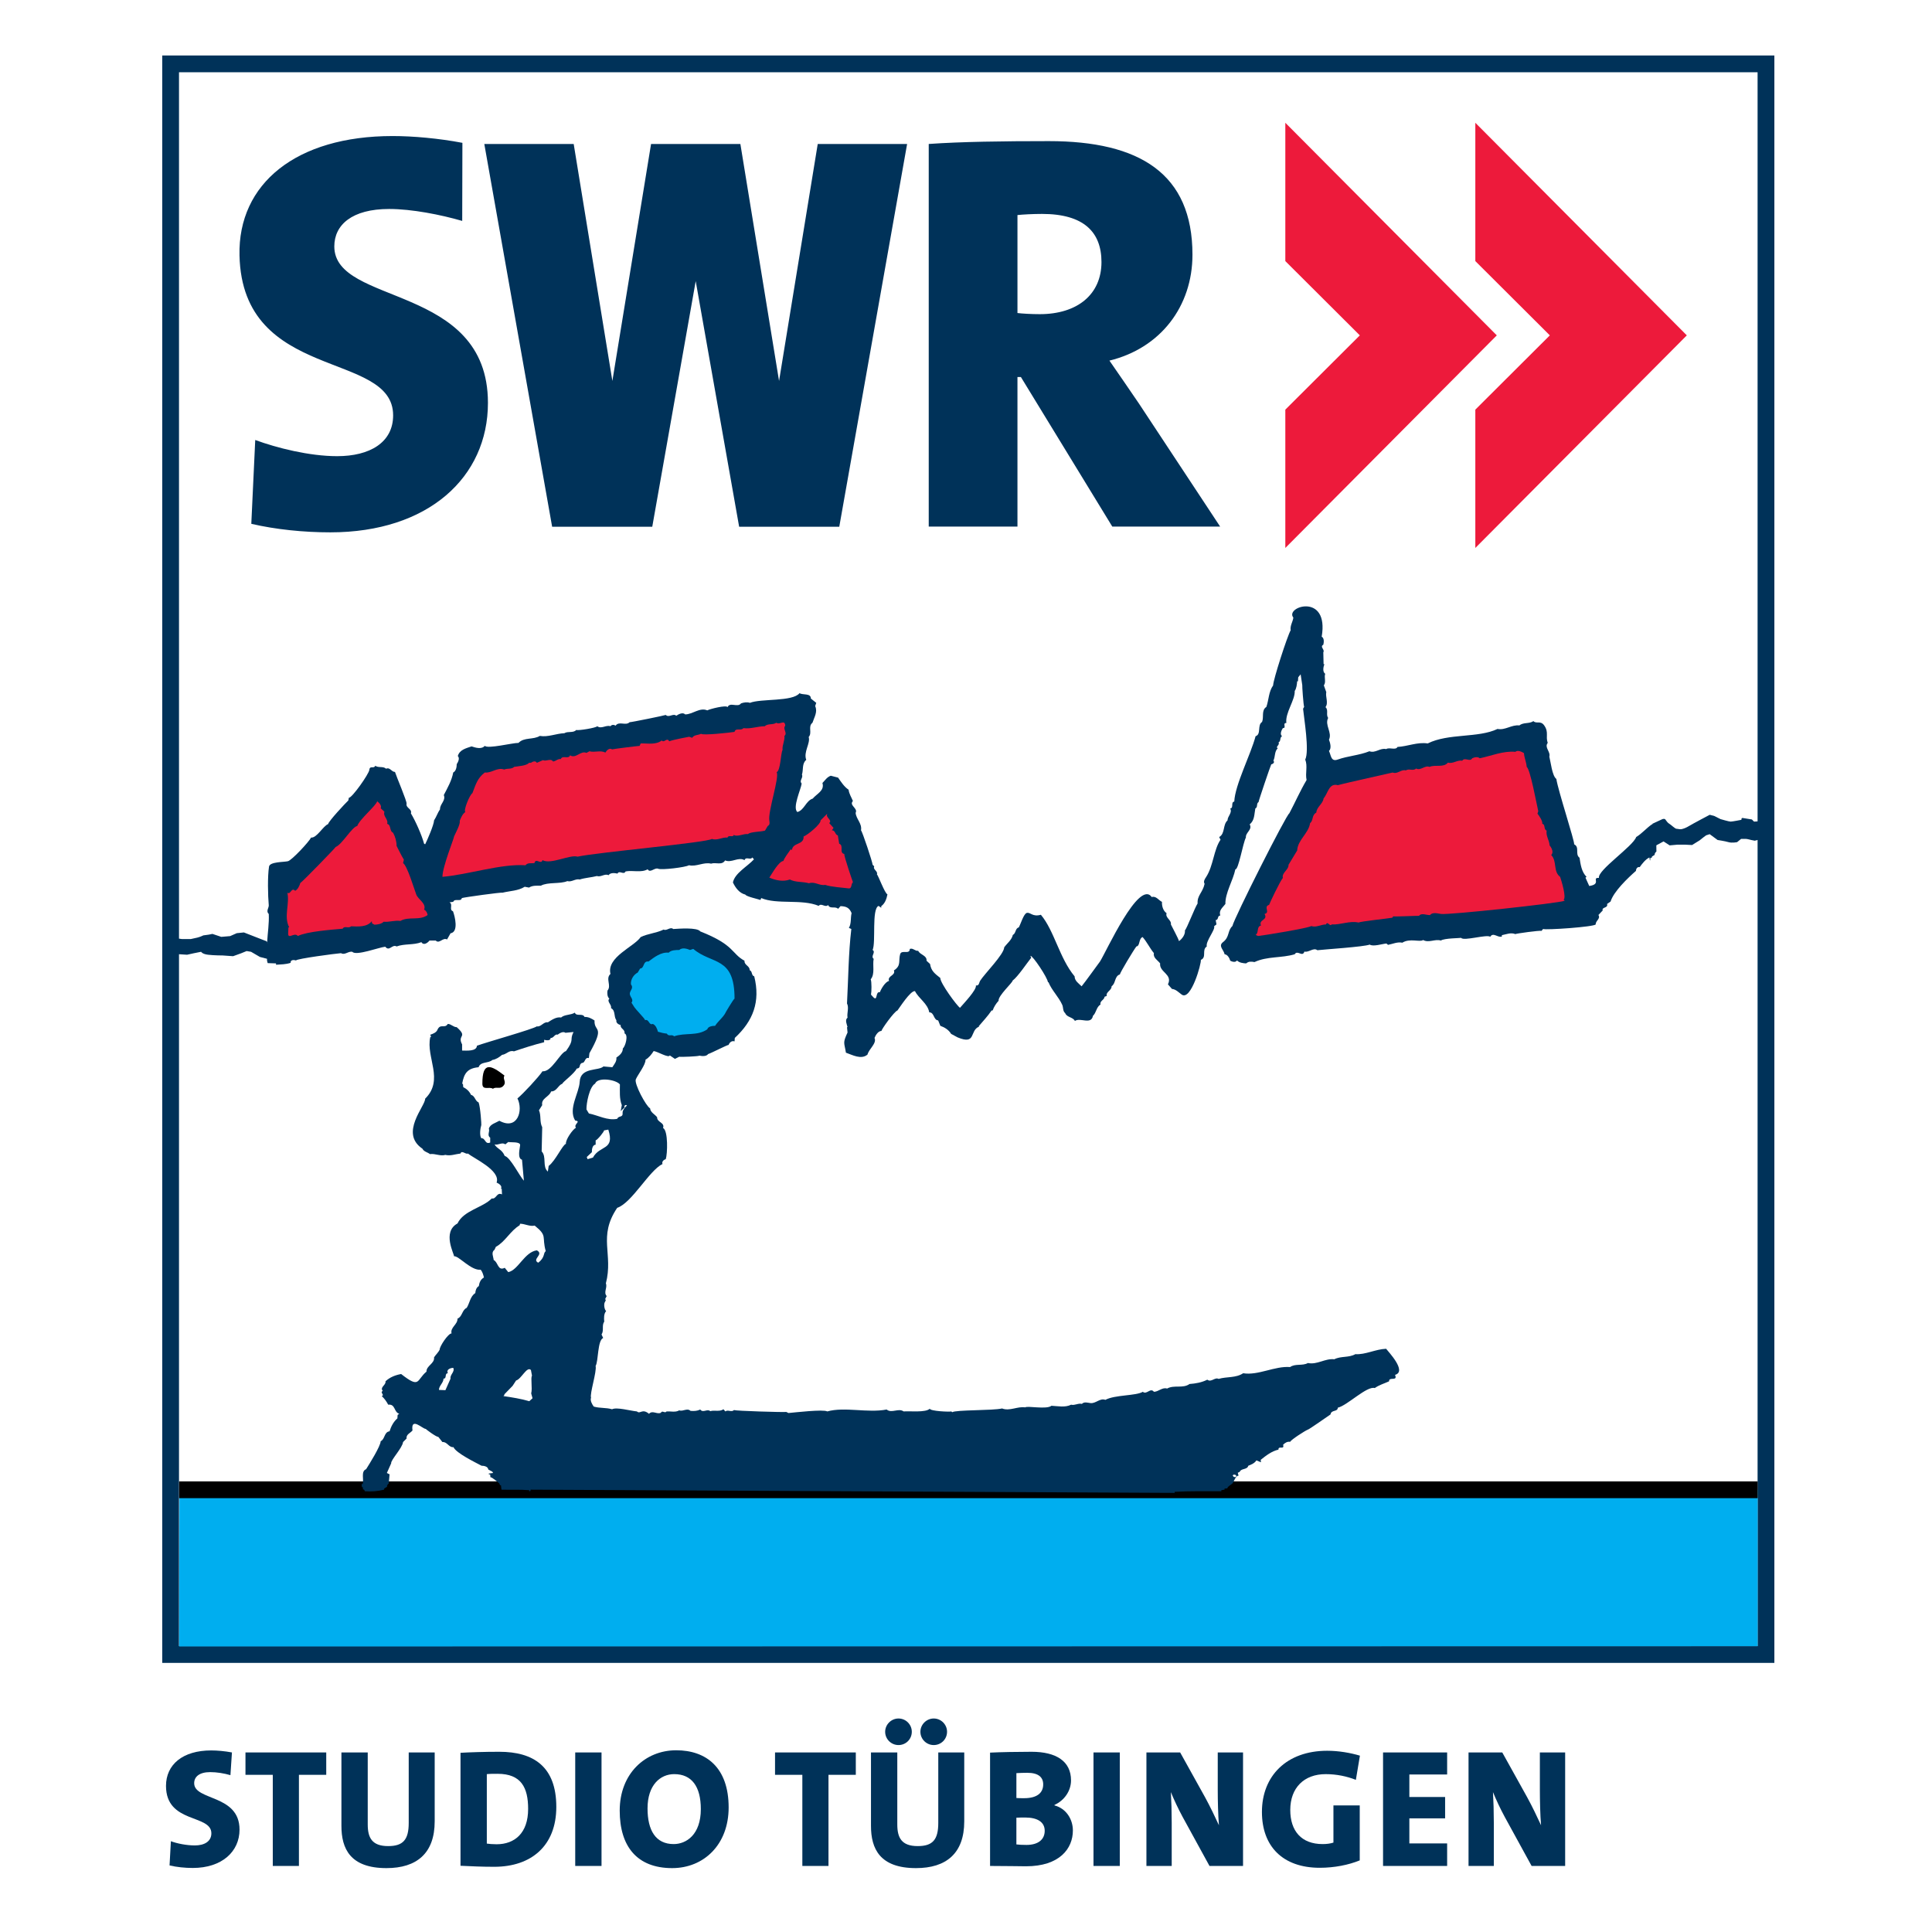 <?xml version="1.0" encoding="utf-8"?>
<!-- Generator: Adobe Illustrator 13.0.0, SVG Export Plug-In . SVG Version: 6.00 Build 14948)  -->
<!DOCTYPE svg PUBLIC "-//W3C//DTD SVG 1.0//EN" "http://www.w3.org/TR/2001/REC-SVG-20010904/DTD/svg10.dtd">
<svg version="1.0" id="Layer_1" xmlns="http://www.w3.org/2000/svg" xmlns:xlink="http://www.w3.org/1999/xlink" x="0px" y="0px"
	 width="192.756px" height="192.756px" viewBox="0 0 192.756 192.756" enable-background="new 0 0 192.756 192.756"
	 xml:space="preserve">
<g>
	<polygon fill-rule="evenodd" clip-rule="evenodd" fill="#FFFFFF" points="0,0 192.756,0 192.756,192.756 0,192.756 0,0 	"/>
	
		<polygon fill-rule="evenodd" clip-rule="evenodd" fill="#FFFFFF" stroke="#003259" stroke-width="1.674" stroke-miterlimit="2.613" points="
		17.022,6.372 176.192,6.372 176.192,165.07 17.022,165.07 17.022,6.372 	"/>
	<path fill-rule="evenodd" clip-rule="evenodd" fill="#003259" d="M23.898,182.543c0-3.541-4.525-2.869-4.525-4.631
		c0-0.637,0.504-1.107,1.598-1.107c0.673,0,1.379,0.119,2.019,0.303l0.151-2.266c-0.707-0.133-1.464-0.201-2.07-0.201
		c-2.843,0-4.509,1.41-4.509,3.539c0,3.793,4.526,2.803,4.526,4.73c0,0.807-0.69,1.209-1.648,1.209c-0.825,0-1.75-0.184-2.39-0.42
		l-0.134,2.416c0.724,0.168,1.531,0.252,2.322,0.252C22.132,186.367,23.898,184.74,23.898,182.543L23.898,182.543z"/>
	<polygon fill-rule="evenodd" clip-rule="evenodd" fill="#003259" points="32.549,177.074 32.549,174.842 24.491,174.842 
		24.491,177.074 27.216,177.074 27.216,186.166 29.824,186.166 29.824,177.074 32.549,177.074 	"/>
	<path fill-rule="evenodd" clip-rule="evenodd" fill="#003259" d="M43.369,181.721v-6.879h-2.591v7.029
		c0,1.695-0.572,2.314-2.053,2.314c-1.615,0-2.036-0.838-2.036-2.164v-7.18h-2.625v7.332c0,2.264,0.875,4.209,4.492,4.209
		C41.569,186.383,43.369,184.908,43.369,181.721L43.369,181.721z"/>
	<path fill-rule="evenodd" clip-rule="evenodd" fill="#003259" d="M55.503,180.277c0-4.025-2.272-5.502-5.688-5.502
		c-1.531,0-2.978,0.051-3.87,0.102v11.271c1.043,0.051,2.17,0.102,3.365,0.102C53.012,186.25,55.503,184.152,55.503,180.277
		L55.503,180.277z M52.692,180.479c0,2.416-1.346,3.523-3.146,3.523c-0.404,0-0.757-0.033-0.976-0.066v-6.93
		c0.286-0.033,0.64-0.033,1.077-0.033C52.003,176.973,52.692,178.348,52.692,180.479L52.692,180.479z"/>
	<polygon fill-rule="evenodd" clip-rule="evenodd" fill="#003259" points="60.014,186.166 60.014,174.842 57.39,174.842 
		57.39,186.166 60.014,186.166 	"/>
	<path fill-rule="evenodd" clip-rule="evenodd" fill="#003259" d="M72.697,180.328c0-3.977-2.237-5.703-5.232-5.703
		c-3.096,0-5.636,2.332-5.636,6.021c0,3.557,1.716,5.736,5.232,5.736C70.208,186.383,72.697,184.051,72.697,180.328L72.697,180.328z
		 M69.921,180.496c0,2.566-1.463,3.488-2.708,3.488c-1.801,0-2.608-1.375-2.608-3.557c0-2.363,1.296-3.422,2.659-3.422
		C68.996,177.006,69.921,178.215,69.921,180.496L69.921,180.496z"/>
	<polygon fill-rule="evenodd" clip-rule="evenodd" fill="#003259" points="85.384,177.074 85.384,174.842 77.325,174.842 
		77.325,177.074 80.05,177.074 80.05,186.166 82.658,186.166 82.658,177.074 85.384,177.074 	"/>
	<path fill-rule="evenodd" clip-rule="evenodd" fill="#003259" d="M94.487,172.779c0-0.721-0.588-1.324-1.329-1.324
		c-0.723,0-1.329,0.604-1.329,1.324c0,0.738,0.605,1.326,1.329,1.326C93.898,174.105,94.487,173.518,94.487,172.779L94.487,172.779z
		 M90.971,172.779c0-0.721-0.589-1.324-1.329-1.324c-0.724,0-1.329,0.604-1.329,1.324c0,0.738,0.605,1.326,1.329,1.326
		C90.382,174.105,90.971,173.518,90.971,172.779L90.971,172.779z M96.203,181.721v-6.879h-2.591v7.029
		c0,1.695-0.572,2.314-2.053,2.314c-1.615,0-2.036-0.838-2.036-2.164v-7.18h-2.625v7.332c0,2.264,0.875,4.209,4.492,4.209
		C94.403,186.383,96.203,184.908,96.203,181.721L96.203,181.721z"/>
	<path fill-rule="evenodd" clip-rule="evenodd" fill="#003259" d="M107.041,182.627c0-1.125-0.673-2.199-1.834-2.5v-0.051
		c0.976-0.436,1.649-1.393,1.649-2.449c0-1.895-1.464-2.852-3.938-2.852c-1.396,0-3.096,0.033-4.139,0.084v11.307
		c1.648,0,2.91,0.033,3.584,0.033C105.712,186.199,107.041,184.438,107.041,182.627L107.041,182.627z M104.08,178.029
		c0,0.855-0.623,1.377-1.901,1.377c-0.303,0-0.555,0-0.773-0.018v-2.482c0.319-0.018,0.689-0.033,1.093-0.033
		C103.592,176.873,104.08,177.309,104.08,178.029l0.151,4.631c0,0.871-0.656,1.408-1.817,1.408c-0.403,0-0.79-0.018-1.009-0.051
		v-2.666c0.201-0.018,0.74-0.018,0.874-0.018c1.229,0,1.952,0.453,1.952,1.326L104.08,178.029L104.08,178.029z"/>
	<polygon fill-rule="evenodd" clip-rule="evenodd" fill="#003259" points="111.722,186.166 111.722,174.842 109.098,174.842 
		109.098,186.166 111.722,186.166 	"/>
	<path fill-rule="evenodd" clip-rule="evenodd" fill="#003259" d="M124.018,186.166v-11.324h-2.523v3.725
		c0,1.074,0.034,2.566,0.118,3.539c-0.403-0.871-0.875-1.861-1.38-2.785l-2.489-4.479h-3.365v11.324h2.523v-4.312
		c0-1.072-0.033-2.213-0.084-3.053c0.303,0.738,0.706,1.611,1.178,2.482l2.675,4.883H124.018L124.018,186.166z"/>
	<path fill-rule="evenodd" clip-rule="evenodd" fill="#003259" d="M135.679,175.162c-0.959-0.285-2.12-0.488-3.265-0.488
		c-4.037,0-6.511,2.5-6.511,6.107c0,3.438,2.086,5.568,5.771,5.568c1.464,0,2.877-0.285,3.987-0.738v-5.484h-2.624v3.707
		c-0.303,0.102-0.673,0.15-1.077,0.15c-2.12,0-3.23-1.309-3.23-3.404c0-2.215,1.38-3.574,3.533-3.574c1.094,0,2.12,0.219,3.012,0.57
		L135.679,175.162L135.679,175.162z"/>
	<polygon fill-rule="evenodd" clip-rule="evenodd" fill="#003259" points="144.381,186.166 144.381,183.918 140.612,183.918 
		140.612,181.418 144.179,181.418 144.179,179.287 140.612,179.287 140.612,177.041 144.381,177.041 144.381,174.842 
		137.987,174.842 137.987,186.166 144.381,186.166 	"/>
	<path fill-rule="evenodd" clip-rule="evenodd" fill="#003259" d="M156.156,186.166v-11.324h-2.523v3.725
		c0,1.074,0.033,2.566,0.118,3.539c-0.404-0.871-0.875-1.861-1.38-2.785l-2.49-4.479h-3.365v11.324h2.523v-4.312
		c0-1.072-0.033-2.213-0.084-3.053c0.304,0.738,0.707,1.611,1.178,2.482l2.676,4.883H156.156L156.156,186.166z"/>
	<polygon fill-rule="evenodd" clip-rule="evenodd" fill="#ED1A3B" points="128.237,12.249 128.237,26.049 135.67,33.459 
		128.237,40.87 128.237,54.67 149.336,33.459 128.237,12.249 	"/>
	<polygon fill-rule="evenodd" clip-rule="evenodd" fill="#ED1A3B" points="147.194,12.249 147.194,26.049 154.627,33.459 
		147.194,40.87 147.194,54.67 168.294,33.459 147.194,12.249 	"/>
	<path fill-rule="evenodd" clip-rule="evenodd" fill="#003259" d="M81.585,14.368l-3.858,23.639l-3.859-23.639h-2.023h-4.866h-2.023
		l-3.859,23.639l-3.859-23.639H48.32l6.767,38.187h3.1h5.818h1.071l4.335-24.509l4.334,24.509h1.072h5.817h3.1l6.768-38.187H81.585
		L81.585,14.368z M32.959,53.112c-2.662,0-5.45-0.284-7.886-0.851l0.392-8.363c2.152,0.792,5.398,1.614,8.175,1.614
		c3.248,0,5.583-1.357,5.583-4.073c0-6.505-15.038-3.282-15.328-15.951c-0.164-7.176,5.665-11.915,15.271-11.915
		c2.04,0,4.588,0.226,6.968,0.677l-0.019,7.79c-2.152-0.622-5.022-1.191-7.291-1.191c-3.704,0-5.47,1.584-5.47,3.734
		c0,5.939,15.328,3.677,15.328,15.612C48.683,47.611,42.735,53.112,32.959,53.112L32.959,53.112z M109.894,26.146
		c0,3.221-2.395,5.198-6.158,5.198c-0.854,0-1.768-0.056-2.224-0.113v-9.775c0.514-0.057,1.54-0.113,2.452-0.113
		C108.126,21.343,109.894,23.151,109.894,26.146L109.894,26.146z M121.733,52.536l-8.094-12.264
		c-0.965-1.413-1.93-2.825-2.951-4.294c5.108-1.244,8.284-5.425,8.284-10.566c0-8.097-5.276-11.332-14.325-11.332
		c-4.61,0-8.753,0.057-11.987,0.284v38.172h8.852V37.616h0.343l9.117,14.919H121.733L121.733,52.536z"/>
	<polygon fill-rule="evenodd" clip-rule="evenodd" fill="#00AEEF" points="17.9,148.59 175.364,148.635 175.364,164.24 
		17.874,164.266 17.9,148.59 	"/>
	
		<line fill="none" stroke="#000000" stroke-width="1.674" stroke-miterlimit="2.613" x1="17.872" y1="148.635" x2="175.364" y2="148.635"/>
	<path fill-rule="evenodd" clip-rule="evenodd" fill="#003259" d="M131.866,63.523c0.266,0.139,0.223,0.563,0.161,0.805
		c-0.388,0.193,0.183,0.493,0,0.751l0.027,1.18h0.08c-0.104,0.277-0.205,0.763,0.081,0.966c-0.128,0.369,0.114,0.82-0.135,1.154
		l0.242,0.671c-0.101,0.468,0.242,1.089-0.08,1.502c0.332,0.278,0.022,0.75,0.269,1.073c-0.373,0.718,0.428,1.453,0.081,2.174
		c0.119,0.307,0.279,0.863,0,1.126c0.208,0.4,0.179,1.101,0.861,0.858c1.039-0.37,2.176-0.424,3.175-0.832
		c0.585,0.228,1.082-0.366,1.668-0.214c0.314-0.213,0.953,0.146,1.131-0.215c1.011-0.052,1.991-0.509,3.014-0.349
		c2.089-1.037,5.027-0.519,6.97-1.448c0.753,0.16,1.419-0.446,2.179-0.349c0.396-0.335,0.987-0.139,1.399-0.43
		c0.283,0.307,0.71-0.095,1.077,0.43c0.482,0.691,0.119,1.076,0.35,1.744c-0.358,0.454,0.307,0.883,0.161,1.369
		c0.137,0.516,0.277,1.916,0.7,2.227c0.164,1.139,1.842,6.227,1.775,6.52c0.578,0.285,0.061,0.986,0.538,1.342
		c0.103,0.658,0.201,1.416,0.7,1.905l-0.107,0.08l0.376,0.832c1.273-0.184,0.19-0.851,0.969-0.805
		c-0.179-0.757,3.401-3.15,3.714-4.078c0.576-0.35,1.009-0.878,1.561-1.262h0.296c-0.011,0.077,0.264,0.382,0.323,0.322l0.026,0.295
		h0.135c0.107,0.193-0.102,0.3-0.135,0.241l-0.026,0.617h-0.135c-0.055,0.409-0.027,0.823-0.027,1.234
		c-0.076,0.055-0.215,0.215-0.161,0.322l-0.296,0.188c0.074,0.059-0.069,0.159-0.135,0.107c-0.054,0.409-0.03,0.39-0.107-0.027
		c-0.393,0.191-0.724,0.623-0.969,0.966c-0.238-0.058-0.368,0.174-0.377,0.376c-0.805,0.706-2.219,2.056-2.529,3.058l-0.35,0.242
		c0.137,0.432-0.569,0.289-0.431,0.644l-0.431,0.456c0.242,0.375-0.29,0.567-0.27,0.938c-0.167,0.252-5.001,0.582-5.247,0.457
		l-0.161,0.188c-0.157-0.063-2.57,0.27-2.61,0.322c-0.446-0.183-0.902,0.022-1.345,0.107v0.135c-0.387,0.15-0.879-0.465-1.158,0.026
		c-0.331-0.271-2.662,0.458-2.905,0.107c-0.043,0.028-1.714,0.031-2.019,0.269c-0.585-0.184-1.215,0.265-1.776-0.054
		c-0.288,0.245-1.33-0.207-2.071,0.268c-0.494-0.103-0.952,0.124-1.427,0.215l-0.161-0.134c-0.441,0.041-1.325,0.337-1.668,0.107
		c-0.538,0.225-4.643,0.489-5.221,0.563c-0.385-0.303-0.865,0.256-1.292,0.134c-0.198,0.596-0.692-0.194-0.969,0.269
		c-1.313,0.393-2.745,0.187-4.009,0.778c-0.306-0.049-0.587-0.09-0.834,0.134c-0.3-0.012-0.7-0.067-0.915-0.295
		c-0.146,0.226-0.48,0.135-0.673,0.027c-0.077-0.257-0.263-0.617-0.565-0.644c-0.062-0.417-0.668-0.82-0.161-1.207
		c0.684-0.522,0.423-1.118,0.941-1.61c0.146-0.743,5.396-11.153,5.678-11.241c0.595-1.125,1.066-2.214,1.723-3.327
		c-0.149-0.674,0.127-1.384-0.135-2.039c0.428-0.855-0.123-4.125-0.215-5.071l0.107-0.188c-0.07-0.13-0.21-2.134-0.188-2.173
		l-0.162-1.073l-0.241,0.295l-0.027,0.403h-0.08c-0.024,0.314-0.064,0.698-0.243,0.966c0.048,0.9-0.971,2.193-0.834,3.192
		c-0.432-0.015,0.059,0.525-0.35,0.51c-0.128,0.199-0.33,0.62-0.081,0.805c-0.257,0.138-0.082,0.499-0.35,0.617
		c0.162,0.266-0.348,0.442-0.081,0.59c-0.342,0.341-0.23,0.831-0.43,1.234c0.161,0.183-0.047,0.336-0.216,0.375
		c-0.066,0.097-1.271,3.651-1.265,3.756c-0.254,0.158-0.042,0.508-0.323,0.643c-0.113,0.574-0.061,1.182-0.564,1.583
		c0.305,0.527-0.427,0.808-0.377,1.315c-0.296,0.545-0.739,3.25-1.05,3.167c-0.232,1.123-1.024,2.366-0.995,3.46
		c-0.275,0.369-0.68,0.628-0.512,1.154c-0.32,0.014-0.137,0.441-0.457,0.456l0.08,0.429l-0.241,0.188
		c0.171,0.301-0.865,1.503-0.727,2.013c-0.53,0.342,0.025,1.084-0.593,1.341c0.068,0.342-0.988,4.121-1.91,3.46
		c-0.3-0.213-0.576-0.529-0.969-0.562l-0.404-0.457c0.502-1.02-0.887-1.207-0.779-2.092c-0.23-0.308-0.727-0.565-0.619-1.02
		c-0.418-0.508-0.696-1.117-1.131-1.61c-0.41,0.169-0.235,0.891-0.618,0.939c-0.252,0.32-1.66,2.649-1.642,2.79
		c-0.558,0.168-0.404,0.91-0.834,1.18c0.022,0.418-0.59,0.557-0.484,0.967l-0.216,0.08c-0.024,0.332-0.504,0.414-0.403,0.777
		c-0.426,0.252-0.409,0.807-0.754,1.127c-0.183,0.934-1.266,0.139-1.803,0.51c-0.201-0.395-0.804-0.344-0.969-0.777
		c-0.256-0.209-0.172-0.557-0.296-0.832c-0.363-0.807-1.036-1.43-1.372-2.254h-0.054c-0.032-0.445-1.532-2.697-1.749-2.628
		l0.08,0.188c-0.469,0.587-1.314,1.867-1.856,2.281c0.017,0.191-1.457,1.506-1.399,2.012c-0.258,0.283-0.463,0.605-0.592,0.967
		H98.93c-0.38,0.566-0.855,1.061-1.292,1.582l0.054,0.027c-0.986,0.365-0.25,1.869-2.153,1.072l-0.646-0.348
		c-0.241-0.402-0.641-0.652-1.076-0.805l-0.215-0.537c-0.487-0.049-0.375-0.809-0.888-0.805c-0.158-0.889-1.045-1.365-1.426-2.119
		c-0.451-0.068-1.558,1.689-1.75,1.932c-0.319,0.09-1.637,1.939-1.587,2.039c-0.341,0.006-0.583,0.42-0.7,0.697
		c0.247,0.547-0.55,1.08-0.7,1.662c-0.624,0.537-1.507,0.037-2.153-0.188c-0.162-1.031-0.34-0.932,0.162-2.012l-0.054-0.537h0.054
		c-0.065-0.27-0.291-0.729,0-0.939c-0.086-0.453,0.17-0.994-0.054-1.422c0.132-2.445,0.144-5.006,0.431-7.431l-0.242-0.107
		c0.263-0.448,0.148-0.99,0.269-1.476c-0.222-0.54-0.533-0.675-1.103-0.697l-0.243,0.268c-0.293-0.293-0.808,0.056-0.995-0.376
		c-0.305,0.285-0.674-0.242-0.942,0.081c-1.689-0.705-4.154-0.111-5.731-0.778l-0.081,0.188c-0.214-0.082-1.438-0.344-1.507-0.537
		c-0.595-0.136-0.991-0.688-1.238-1.208c0.191-0.938,1.427-1.577,2.099-2.307l-0.161-0.188c-0.198,0.302-0.639-0.129-0.78,0.269
		c-0.609-0.358-1.297,0.306-1.938,0.026c-0.312,0.521-0.937,0.164-1.399,0.323c-0.748-0.18-1.454,0.33-2.207,0.16
		c-0.351,0.213-2.746,0.492-3.067,0.349c-0.35-0.156-0.811,0.476-1.05,0.054c-0.652,0.369-1.5,0.075-2.207,0.214
		c-0.188,0.391-0.617-0.155-0.807,0.214c-0.263-0.061-0.723-0.11-0.888,0.161c-0.388-0.19-0.771,0.224-1.157,0.081
		c-0.568,0.147-1.161,0.171-1.722,0.348c-0.425-0.109-0.804,0.287-1.238,0.161c-0.713,0.307-1.952,0.076-2.637,0.457
		c-0.39-0.001-0.842-0.037-1.184,0.188l-0.43-0.081c-0.642,0.41-1.467,0.408-2.207,0.59c-0.168-0.049-3.743,0.446-4.063,0.537
		c-0.098,0.421-0.71-0.011-0.861,0.376l-0.376,0.053c0.393,0.191-0.078,0.742,0.35,0.885c0.19,0.496,0.586,2.076-0.242,2.201
		l-0.35,0.617c-0.418-0.234-0.766,0.479-1.13,0.107h-0.619c-0.185,0.235-0.59,0.528-0.808,0.161
		c-0.792,0.309-1.685,0.135-2.476,0.429c-0.437-0.26-0.72,0.548-1.13,0.026c-0.607,0.057-2.918,0.939-3.283,0.51
		c-0.397-0.092-0.752,0.362-1.13,0.134c-0.514,0.035-4.436,0.553-4.494,0.725c-0.211-0.072-0.567-0.073-0.539,0.241
		c-0.505,0.163-0.926,0.148-1.453,0.188v-0.134l-0.833-0.027c-0.091-0.242-0.112-0.579,0.08-0.778
		c-0.319-0.399,0.135-0.922-0.134-1.314c0.053-0.941,0.21-1.872,0.162-2.817c-0.305-0.257,0.021-0.623,0-0.858
		c-0.087-0.997-0.13-2.871,0.027-3.863c0.078-0.49,1.471-0.44,1.884-0.537c0.381-0.088,2.091-1.921,2.314-2.361
		c0.552,0.074,1.217-1.173,1.695-1.341c0.052-0.297,1.702-2.061,2.018-2.361l0.054-0.269c0.298,0.042,2-2.362,2.045-2.79
		c0.048-0.461,0.452-0.064,0.592-0.402c0.32,0.236,0.771,0.017,1.076,0.295c0.391-0.175,0.531,0.32,0.888,0.322
		c0.142,0.458,1.204,2.943,1.157,3.166c-0.094,0.444,0.578,0.513,0.43,0.966c0.467,0.771,1.083,2.166,1.319,3.032l0.107,0.053
		c0.205-0.415,0.869-1.925,0.888-2.388c0.231-0.348,0.354-0.756,0.592-1.1c-0.024-0.528,0.605-0.868,0.377-1.422
		c0.378-0.726,0.789-1.44,0.941-2.254c0.282-0.136,0.351-0.551,0.35-0.832c0.136-0.202,0.33-0.599,0.107-0.805
		c0.178-0.637,0.824-0.776,1.373-0.965c0.392,0.131,0.998,0.317,1.319-0.054c0.305,0.32,2.729-0.295,3.363-0.295
		c0.562-0.587,1.475-0.293,2.126-0.697c0.819,0.145,1.633-0.241,2.449-0.269c0.356-0.226,0.882,0.005,1.184-0.321
		c0.233,0.071,1.971-0.208,2.099-0.376c0.424,0.308,0.859-0.152,1.318,0c0.122-0.172,0.352-0.164,0.511-0.054
		c0.337-0.494,1.008,0.042,1.399-0.348c0.13,0.018,3.535-0.678,3.606-0.725c0.312,0.313,0.744-0.196,1.049,0.081
		c0.219-0.153,0.659-0.38,0.888-0.134c0.751-0.001,1.448-0.726,2.207-0.402c0.221-0.131,1.915-0.566,2.019-0.322
		c0.241-0.545,1.024,0.078,1.345-0.376c0.271-0.095,0.612-0.153,0.888-0.054c1.111-0.441,4.271-0.1,4.951-0.966
		c0.326,0.212,1.136-0.025,1.13,0.537l0.538,0.429l-0.108,0.322c0.266,0.582-0.088,1.104-0.269,1.664
		c-0.48,0.38,0.004,0.995-0.377,1.422c0.194,0.625-0.545,1.499-0.243,2.281c-0.448,0.368-0.27,0.987-0.43,1.475
		c0.155,0.311-0.304,0.59-0.027,0.886c-0.077,0.593-0.944,2.406-0.43,2.844c0.701-0.197,0.844-1.119,1.533-1.341
		c0.404-0.484,1.201-0.788,0.969-1.556c0.263-0.267,0.459-0.599,0.833-0.725l0.727,0.188c0.304,0.43,0.604,0.91,1.05,1.208
		c0.049,0.412,0.278,0.75,0.431,1.127c-0.418,0.433,0.529,0.721,0.269,1.18c0.06,0.636,0.661,1.059,0.538,1.744
		c0.132,0.113,1.167,3.226,1.157,3.434l0.162,0.161c-0.163,0.316,0.398,0.474,0.269,0.805c0.126,0.067,0.782,1.898,1.05,1.985
		c-0.082,0.437-0.241,0.91-0.619,1.181v0.161l-0.269-0.188c-0.707,0.311-0.248,3.626-0.592,4.4c0.356,0.219-0.235,0.624,0.107,0.885
		c-0.133,0.612,0.154,1.507-0.296,2.039c0.105,0.242,0.088,1.271,0.027,1.529l0.269,0.295c0.412,0.357,0.154-0.639,0.619-0.535
		c0.117-0.326,0.532-1.039,0.915-1.127c-0.201-0.514,0.686-0.533,0.484-1.046c0.753-0.489,0.435-0.947,0.619-1.61
		c0.142-0.51,0.951,0.075,0.969-0.537c0.315-0.123,0.522,0.234,0.834,0.188c0.186,0.415,0.889,0.449,0.834,0.993l0.35,0.321
		c0.113,0.712,0.479,0.961,1.022,1.396c-0.017,0.506,1.671,2.793,1.965,2.977c0.336-0.395,1.694-1.809,1.587-2.227
		c0.334,0.051,0.313-0.299,0.431-0.482c0.45-0.707,2.368-2.618,2.395-3.327c0.29-0.401,0.747-0.729,0.86-1.234
		c0.325-0.162,0.224-0.655,0.593-0.751c0.187-0.322,0.493-1.385,0.808-1.449c0.375-0.076,0.556,0.426,1.398,0.188
		c1.338,1.594,1.853,4.333,3.364,6.144c0.001,0.449,0.413,0.711,0.699,0.992c0.275-0.316,1.818-2.463,1.83-2.468
		c0.62-0.958,3.885-8.23,5.166-6.438c0.439-0.13,0.678,0.319,1.022,0.483c-0.025,0.396,0.11,0.894,0.458,1.126
		c-0.153,0.477,0.507,0.667,0.431,1.126c0.169,0.36,0.737,1.374,0.807,1.664c0.317-0.223,0.645-0.666,0.593-1.073
		c0.188-0.173,0.984-2.262,1.265-2.684c-0.056-0.802,0.507-1.077,0.699-1.958c-0.152-0.248,0.03-0.495,0.161-0.697
		c0.713-1.104,0.749-2.723,1.427-3.703l-0.135-0.268c0.613-0.345,0.342-1.222,0.834-1.664c0.002-0.42,0.498-0.755,0.27-1.181
		c0.383-0.068,0.021-0.627,0.403-0.697c0.07-1.664,1.649-4.703,2.126-6.52c0.591-0.185,0.145-1.105,0.646-1.422
		c0.203-0.487-0.092-1.164,0.431-1.502c0.245-0.71,0.224-1.513,0.673-2.146c0.001-0.546,1.41-4.908,1.749-5.5
		c-0.072-0.46,0.208-0.825,0.27-1.261C128.15,60.531,132.623,59.09,131.866,63.523L131.866,63.523z"/>
	<path fill-rule="evenodd" clip-rule="evenodd" fill="#ED1A3B" d="M78.345,72.403c-0.29,0.333,0.261,0.709-0.081,1.02
		c0.049,0.479-0.237,0.916-0.188,1.395c-0.191,0.364-0.19,2.047-0.592,2.227c0.314,0.439-0.885,3.936-0.727,4.829
		c0.035,0.198,0.064,0.433-0.162,0.537l-0.269,0.456c-0.413,0.134-1.473,0.109-1.695,0.349c-0.457-0.051-0.888,0.24-1.346,0.134
		l-0.054-0.081c-0.068,0.338-0.548-0.017-0.645,0.295c-0.527-0.055-1.036,0.325-1.562,0.134c-0.448,0.368-11.445,1.339-13.4,1.771
		c-0.756-0.238-2.67,0.816-3.499,0.349c-0.146,0.493-0.66-0.277-0.807,0.295c-0.299,0.043-0.68-0.072-0.888,0.214
		c-2.477-0.163-5.722,0.94-8.288,1.154c0-1.011,1.182-3.892,1.157-4.024c0.12-0.284,0.666-1.259,0.565-1.557
		c0.109-0.29,0.287-0.708,0.565-0.885c-0.22-0.162,0.456-1.764,0.7-1.877c0.34-0.85,0.458-1.458,1.238-2.066
		c0.68,0.083,1.243-0.551,1.937-0.295c0.316-0.142,0.732-0.006,0.996-0.269c0.36-0.064,1.249-0.102,1.48-0.402h0.188
		c0.162-0.123,0.473-0.245,0.592,0l0.619-0.268c0.313,0.165,0.769-0.225,0.996,0.134c0.295-0.023,0.465-0.285,0.78-0.241
		c0.153-0.419,0.788,0.05,0.915-0.375c0.598,0.375,1.038-0.493,1.642-0.242l0.296-0.161c0.518,0.153,1.097-0.136,1.587,0.134
		c0.124-0.218,0.408-0.507,0.673-0.322c0.15-0.046,2.697-0.362,2.745-0.349l0.107-0.242c0.696-0.024,1.501,0.165,2.099-0.295
		c0.275,0.285,0.504-0.362,0.753,0.081c0.345-0.158,1.982-0.45,1.991-0.456l0.296,0.106c0.196-0.319,0.592-0.246,0.888-0.402
		c0.153,0.191,2.882-0.117,3.336-0.188c0.113-0.454,0.642-0.061,0.889-0.375c0.723,0.099,1.408-0.187,2.125-0.188
		c0.306-0.299,0.82-0.111,1.157-0.349C77.802,72.354,78.301,71.734,78.345,72.403L78.345,72.403z"/>
	<path fill-rule="evenodd" clip-rule="evenodd" fill="#ED1A3B" d="M152.047,75.14c0.026,0.469,0.242,0.9,0.271,1.368
		c0.358,0.244,0.988,3.717,1.156,4.427l-0.081,0.242c0.173,0.22,0.52,0.715,0.484,1.02c0.329,0.042,0.109,0.559,0.432,0.671
		c-0.091,0.541,0.269,0.955,0.295,1.476c0.203,0.242,0.433,0.692,0.162,0.966c0.601,0.6,0.171,1.637,0.888,2.173
		c0.126,0.373,0.641,2.031,0.35,2.28l0.108,0.107c-0.661,0.252-11.581,1.432-12.352,1.315c-0.31-0.047-0.851-0.203-1.077,0.107
		c-0.314,0.039-0.881-0.252-1.103,0.081c-0.049-0.023-2.217,0.091-2.583,0.053l-0.081,0.134c-0.465,0.083-3.201,0.369-3.363,0.483
		c-0.908-0.2-1.782,0.236-2.691,0.188c-0.184,0.263-0.414-0.389-0.564,0c-0.51,0.003-0.967,0.332-1.48,0.161
		c-0.219,0.197-4.742,0.942-5.301,0.993l-0.242-0.107c0.346-0.216,0.067-0.84,0.538-0.939c-0.282-0.597,0.735-0.528,0.35-1.153
		c0.608-0.141-0.148-0.721,0.458-0.912c-0.012-0.028,1.083-2.363,1.372-2.683c-0.137-0.517,0.588-0.797,0.565-1.314l0.861-1.422
		c0.054-1.063,1.138-1.698,1.291-2.736c0.349-0.266,0.142-0.797,0.619-1.046c0.03-0.571,0.664-0.869,0.727-1.422
		c0.436-0.477,0.518-1.559,1.426-1.315c0.626-0.188,5.451-1.248,5.463-1.261c0.494,0.189,0.844-0.344,1.318-0.214
		c0.31-0.218,0.733,0.099,1.022-0.188c0.474,0.25,0.86-0.354,1.346-0.161c0.554-0.258,1.405,0.106,1.829-0.429
		c0.491,0.153,0.928-0.281,1.427-0.188c0.262-0.389,0.775,0.164,0.995-0.242c0.22-0.105,0.554-0.183,0.754,0
		c1.171-0.245,2.333-0.753,3.552-0.644C151.424,74.807,151.828,75,152.047,75.14L152.047,75.14z"/>
	<path fill-rule="evenodd" clip-rule="evenodd" fill="#ED1A3B" d="M37.981,80.64l0.376,0.349c-0.177,0.451,0.415,0.748,0.27,1.207
		c0.417,0.101,0.205,0.717,0.592,0.886c0.217,0.405,0.349,0.852,0.349,1.314c0.01,0.003,0.518,1.062,0.727,1.368l-0.08,0.349
		c0.413,0.24,1.125,2.642,1.318,3.139c0.199,0.51,1.027,0.881,0.78,1.502c0.199,0.096,0.323,0.322,0.35,0.537
		c-0.806,0.596-1.879,0.106-2.717,0.59c-0.559-0.081-1.11,0.135-1.669,0.081c-0.217,0.228-0.614,0.284-0.915,0.295l-0.242-0.135
		l-0.027-0.214c-0.473,0.609-1.386,0.537-2.071,0.509c-0.229,0.252-0.66-0.092-0.835,0.242c-1.08,0.093-3.563,0.276-4.466,0.724
		c-0.376-0.432-1.033,0.462-0.969-0.349l0.026-0.51h0.081c-0.574-1.062,0.058-2.335-0.188-3.461c0.333,0.244,0.395-0.59,0.78-0.188
		c0.271-0.144,0.427-0.499,0.512-0.778c0.279-0.186,3.5-3.503,3.525-3.595c0.649-0.25,1.626-2.008,2.153-2.092
		c0.251-0.699,1.835-1.97,1.991-2.469C37.828,80.085,38.107,80.376,37.981,80.64L37.981,80.64z"/>
	<path fill-rule="evenodd" clip-rule="evenodd" fill="#ED1A3B" d="M82.542,81.23c-0.226,0.304,0.548,0.595,0.188,0.886l0.431,0.482
		L83,82.84c0.358-0.004,0.291,0.435,0.592,0.51l0.134,0.832c0.495,0.151-0.034,0.921,0.511,1.019
		c-0.052,0.184,0.848,2.803,0.862,2.817c-0.204,0.146-0.085,0.662-0.431,0.617c-0.668-0.087-1.723-0.137-2.341-0.349
		c-0.554,0.109-1.061-0.37-1.615-0.161c-0.624-0.185-1.319-0.068-1.911-0.376c-0.66,0.247-1.419,0.084-2.045-0.188
		c0.266-0.383,0.92-1.608,1.399-1.663c0.171-0.424,0.48-0.774,0.727-1.154l0.134,0.054c0.075-0.767,1.211-0.473,1.157-1.341
		c0.369-0.123,1.747-1.24,1.695-1.61l0.619-0.617H82.542L82.542,81.23z"/>
	<path fill-rule="evenodd" clip-rule="evenodd" fill="#003259" d="M59.158,115.492c0.682-1.27,2.204-0.682,1.534-2.791l-0.43,0.08
		c0.044,0.088-0.659,0.961-0.834,0.992v0.43c-0.332,0.025-0.387,0.496-0.376,0.752l-0.511,0.482l0.081,0.215L59.158,115.492
		L59.158,115.492z M44.951,137.545c-0.083-0.393,0.458-0.672,0.269-1.074c-0.296,0.01-0.719,0.166-0.538,0.537
		c-0.363,0.02-0.065,0.543-0.431,0.537c-0.002,0.426-0.455,0.703-0.458,1.127l0.646,0.027L44.951,137.545L44.951,137.545z
		 M53.077,137.25l-0.107-0.564c-0.4-0.412-0.954,0.908-1.48,1.047l-0.35,0.537l-0.834,0.857c0.08,0.016-0.059,0.15-0.081,0.162
		c0.832,0.119,1.792,0.273,2.583,0.51l0.323-0.295l-0.135-0.484C53.138,138.5,52.922,137.488,53.077,137.25L53.077,137.25z
		 M69.868,92.928c3.446,1.355,3.081,2.202,4.413,2.925c-0.049,0.444,0.537,0.509,0.511,0.939c0.295,0.112,0.157,0.544,0.458,0.617
		c0.631,2.52-0.108,4.451-1.938,6.145l-0.027,0.348c-0.27-0.107-0.505,0.109-0.592,0.35c-0.115-0.018-1.721,0.814-2.045,0.912
		c-0.169,0.25-0.604,0.213-0.861,0.16c-0.143,0.076-1.875,0.148-2.018,0.107l-0.431,0.215l-0.512-0.348
		c-0.106,0.305-1.273-0.424-1.614-0.43c-0.194,0.314-0.478,0.672-0.808,0.857c0.03,0.494-0.77,1.492-0.968,1.959
		c-0.183,0.432,1.02,2.686,1.426,2.898c0.027,0.406,0.478,0.594,0.699,0.885c-0.025,0.516,0.79,0.521,0.592,1.072
		c0.524,0.258,0.444,2.613,0.269,3.113c-0.21,0.059-0.416,0.248-0.323,0.482c-1.324,0.635-3.049,3.879-4.521,4.373
		c-1.953,2.895-0.362,4.588-1.13,7.539c0.177,0.412-0.26,0.896,0.081,1.262l-0.162,0.322c0.155,0.029,0.004,0.236-0.027,0.295
		c-0.114,0.211-0.047,0.73,0.135,0.885c-0.239,0.25-0.223,0.727-0.189,1.047c-0.27,0.385-0.005,0.881-0.269,1.287l0.162,0.35
		c-0.573,0.229-0.467,2.316-0.754,2.789c0.133,0.539-0.604,2.785-0.457,3.166c-0.111,0.285,0.105,0.658,0.269,0.885
		c0.595,0.182,1.234,0.09,1.83,0.27c0.452-0.24,1.84,0.16,2.476,0.215c0.341,0.311,0.517-0.336,1.211,0.24
		c0.333-0.387,0.812,0.086,1.184-0.107c0.133-0.289,0.405,0.107,0.565-0.133c0.41-0.025,0.891,0.119,1.265-0.107
		c0.373,0.146,0.783-0.266,1.129,0.053c0.354,0.023,0.642,0.021,0.969-0.135c0.274,0.381,0.699-0.107,0.996,0.162
		c0.438-0.127,0.917,0.088,1.318-0.188l0.188,0.215c0.262-0.207,0.61,0.117,0.861-0.135c0.153,0.084,4.892,0.23,5.221,0.188
		l0.216,0.107c0.621-0.055,3.472-0.389,3.874-0.16c1.729-0.484,4.034,0.176,5.92-0.189c0.496,0.412,1.188-0.176,1.695,0.189
		c0.597-0.049,2.207,0.133,2.61-0.27c0.037,0.246,1.989,0.33,2.152,0.27l0.081,0.08c0.346-0.246,4.057-0.156,4.979-0.375
		c0.756,0.295,1.538-0.23,2.313-0.109c0.197-0.18,2.146,0.236,2.611-0.16c0.622,0.031,1.382,0.195,1.964-0.107
		c0.368,0.098,0.707-0.176,1.076-0.08c0.231-0.244,0.581-0.111,0.86-0.08c0.528,0.059,0.958-0.531,1.48-0.322
		c0.954-0.516,3.066-0.391,3.74-0.805c0.374,0.33,0.76-0.453,1.104,0c0.465-0.004,0.841-0.48,1.318-0.322
		c0.682-0.395,1.582,0.021,2.233-0.455c0.622-0.047,1.214-0.15,1.776-0.43c0.4,0.303,0.739-0.275,1.13-0.08
		c0.799-0.24,1.727-0.076,2.448-0.564c1.49,0.246,3.166-0.74,4.683-0.617c0.515-0.369,1.229-0.094,1.776-0.402
		c0.941,0.193,1.705-0.479,2.637-0.375c0.657-0.34,1.449-0.137,2.099-0.51c0.99,0.072,1.995-0.492,3.067-0.537
		c0.181,0.252,2.124,2.26,0.889,2.604c0.304,0.691-0.628,0.139-0.592,0.643c-0.479,0.219-0.997,0.363-1.427,0.672
		c-0.788-0.238-2.746,1.748-3.687,1.957c-0.019,0.449-0.657,0.182-0.727,0.672c-0.13,0.082-2.188,1.541-2.287,1.529
		c-0.259,0.104-1.629,0.979-1.749,1.207c-0.258-0.055-0.531,0.111-0.7,0.295c0.172,0.549-0.497,0.043-0.457,0.482
		c-0.684,0.158-1.24,0.592-1.775,1.02l0.026,0.242l-0.457-0.188c-0.157,0.27-0.525,0.432-0.808,0.535
		c-0.105,0.424-0.723,0.234-0.861,0.617l-0.188,0.082l0.081,0.295c-0.284-0.041-0.482,0.643-0.619,0.777
		c-0.084,0.084-0.583,0.385-0.484,0.482l-0.296,0.027v0.107l-0.323,0.053v0.107c-1.552,0-3.104-0.027-4.654,0.055v0.107
		l-64.259-0.322c0.013,0.246-0.219,0.166-0.134,0.053c-0.922-0.08-1.848-0.025-2.772-0.053l-0.054-0.457
		c-0.101,0.102-0.136-0.135-0.161-0.16c-0.039-0.039-0.765-0.678-0.888-0.617l-0.027-0.295c-0.077,0.045-0.196-0.043-0.134-0.08
		l0.43-0.055l-0.081-0.133l-0.403-0.215c-0.025-0.301-0.431-0.377-0.673-0.377c-0.589-0.318-2.544-1.26-2.798-1.852
		c-0.462,0.053-0.633-0.559-1.103-0.508l-0.404-0.51c-0.25-0.008-1.264-0.783-1.265-0.805c-0.279,0.027-1.508-1.252-1.318,0.16
		c-0.223,0.27-0.645,0.381-0.592,0.805l-0.35,0.35c-0.06,0.584-1.244,1.805-1.184,2.119l-0.431,0.965l0.27,0.135l-0.081,0.912
		c-0.077,0.055-0.215,0.215-0.161,0.322l-0.296,0.188v0.107c-0.614,0.16-1.306,0.213-1.938,0.16c0.009-0.057-0.081-0.24-0.161-0.16
		l-0.054-0.295c-0.117,0.262-0.117-0.504,0-0.242c0.165-0.432-0.204-1.295,0.35-1.502c0.321-0.508,1.454-2.32,1.453-2.791
		c0.446-0.211,0.33-0.918,0.888-0.992c0.152-0.482,0.39-0.953,0.78-1.287l0.026-0.35l0.163-0.107
		c-0.562-0.178-0.363-0.992-1.104-0.912c-0.163-0.307-0.383-0.627-0.646-0.857c0.342-0.104-0.235-0.381,0.107-0.51
		c-0.329-0.393,0.342-0.574,0.269-0.967c0.435-0.406,0.981-0.619,1.561-0.725c1.912,1.498,1.505,0.611,2.529-0.24
		c-0.027-0.588,0.834-0.801,0.753-1.422c0.174-0.271,0.43-0.484,0.565-0.779c-0.031-0.275,0.847-1.625,1.184-1.609
		c-0.152-0.6,0.615-0.887,0.592-1.477c0.482-0.188,0.444-0.861,0.915-1.072c0.307-0.477,0.345-1.148,0.861-1.475
		c0.012-0.254,0.11-0.572,0.35-0.697c0.054-0.361,0.18-0.672,0.511-0.859c-0.058-0.258-0.15-0.57-0.323-0.777
		c-0.954,0.115-2.215-1.42-2.664-1.342c0.046-0.188-1.22-2.42,0.35-3.273c0.607-1.301,2.546-1.582,3.417-2.496
		c0.467,0.107,0.483-0.664,1.022-0.402l-0.026-0.562h-0.082c0.178-0.281-0.213-0.527-0.43-0.617c0.432-1.221-2.32-2.432-2.853-2.898
		c-0.248,0.107-0.62-0.369-0.753,0c-0.505,0.053-0.995,0.262-1.506,0.135c-0.516,0.152-1.016-0.156-1.534-0.08
		c-0.238-0.186-0.617-0.24-0.753-0.537c-2.318-1.562,0.3-4.254,0.269-4.99c1.923-1.9,0.057-4.113,0.512-6.143l0.081-0.027
		l-0.081-0.215c0.232-0.068,0.598-0.217,0.699-0.457c0.304-0.717,0.735-0.102,1.05-0.617c0.336,0.002,0.551,0.322,0.888,0.322
		c1.165,1.027,0.023,0.748,0.538,1.717v0.617c0.405,0,1.453,0.107,1.48-0.482c0.966-0.357,5.597-1.65,5.974-1.932
		c0.432,0.08,0.665-0.479,1.104-0.402c0.379-0.236,0.844-0.57,1.319-0.482c0.367-0.32,0.938-0.219,1.372-0.484
		c0.153,0.42,0.774,0.012,0.969,0.43c0.374-0.023,0.692,0.154,0.995,0.35c-0.058,1.219,1.103,0.43-0.511,3.273l-0.054,0.482
		c-0.431-0.135-0.343,0.514-0.7,0.482c-0.333,0.174-0.067,0.525-0.511,0.564c-0.244,0.516-1.427,1.357-1.426,1.502
		c-0.467,0.184-0.557,0.779-1.13,0.777c-0.187,0.553-1.017,0.682-0.888,1.369l-0.323,0.51c0.235,0.533,0.047,1.164,0.323,1.689
		l-0.054,2.414c0.521,0.549,0.036,1.518,0.619,2.014l0.081-0.564c0.677-0.504,1.391-2.127,1.722-2.199
		c-0.06-0.396,0.663-1.436,0.996-1.609c-0.271-0.361,0.581-0.633-0.081-0.725c-0.709-1.186,0.401-2.727,0.458-3.863
		c0.073-1.479,1.894-1.057,2.368-1.529l0.888,0.08c0.188-0.291,0.456-0.592,0.404-0.965c0.321-0.213,0.646-0.496,0.646-0.914
		c0.242-0.184,0.587-1.352,0.161-1.502c0.096-0.393-0.456-0.475-0.376-0.83c-0.227-0.047-0.488-0.219-0.431-0.484
		c-0.289-0.371-0.057-0.955-0.539-1.207c0.106-0.34-0.457-0.654-0.161-0.939c-0.215-0.182-0.225-0.547-0.188-0.805
		c0.429-0.502-0.227-1.193,0.296-1.663c-0.395-1.688,2.351-2.705,3.014-3.676c0.741-0.36,1.565-0.392,2.288-0.751
		c0.332,0.163,0.638-0.31,0.969-0.054C67.696,92.657,69.563,92.502,69.868,92.928L69.868,92.928z"/>
	<path fill-rule="evenodd" clip-rule="evenodd" fill="#00AEEF" d="M69.168,94.672c1.871,1.594,4.12,0.701,4.117,4.963
		c-0.084,0.006-0.974,1.49-0.969,1.529c-0.275,0.434-0.696,0.748-0.969,1.182c-0.252,0-0.706,0.051-0.78,0.348
		c-0.998,0.697-2.222,0.312-3.31,0.697c-0.244-0.246-0.541,0.072-0.727-0.268c-0.3-0.025-0.6-0.102-0.888-0.188
		c-0.07-0.281-0.223-0.662-0.512-0.779c-0.404,0.174-0.36-0.52-0.78-0.375c0.041-0.131-0.958-1.059-1.158-1.447l-0.188-0.297
		c0.269-0.359-0.227-0.598-0.161-0.965c0.049-0.279,0.389-0.516,0.108-0.859c-0.051-0.465,0.258-0.973,0.672-1.18l0.243-0.403
		c0.453-0.024,0.259-0.781,0.833-0.698c0.564-0.425,1.258-0.964,2.019-0.885c0.221-0.26,0.735-0.268,1.05-0.268
		c0.298-0.269,0.749-0.137,1.076,0L69.168,94.672L69.168,94.672z"/>
	<path fill-rule="evenodd" clip-rule="evenodd" fill="#FFFFFF" d="M57.221,102.963c-0.437,0.877,0.146,0.664-0.753,1.904
		c-0.572,0.137-1.445,2.121-2.341,2.012c-0.398,0.596-1.963,2.277-2.502,2.709c0.602,1.205,0.004,3.219-1.803,2.229
		c-0.355,0.215-0.909,0.332-1.049,0.777c0.119,0.316-0.21,0.672,0.134,0.912v0.482c-0.52,0.24-0.465-0.457-0.888-0.428
		c-0.201-0.289-0.094-1.014,0-1.316c0.021-0.008-0.086-1.773-0.269-2.254c-0.358-0.145-0.362-0.672-0.753-0.75
		c-0.162-0.35-0.437-0.607-0.781-0.777l-0.027-0.322h-0.081c0.184-1.064,0.531-1.559,1.642-1.664
		c0.185-0.586,0.987-0.369,1.372-0.725c0.371-0.057,0.687-0.275,0.969-0.51c0.43-0.037,0.712-0.506,1.184-0.348
		c0.996-0.338,1.984-0.658,3.014-0.912v-0.242c0.189,0.055,0.653,0.127,0.646-0.188c0.313,0.045,0.404-0.424,0.7-0.322
		c0.188-0.148,0.551-0.365,0.78-0.188L57.221,102.963L57.221,102.963z"/>
	<path fill-rule="evenodd" clip-rule="evenodd" d="M50.333,107.309c-0.223,0.363,0.249,0.617-0.108,1.02
		c-0.346,0.391-0.707,0.051-1.05,0.295c-0.366-0.248-1.049,0.211-1.049-0.51C48.124,105.84,48.997,106.277,50.333,107.309
		L50.333,107.309z"/>
	<path fill-rule="evenodd" clip-rule="evenodd" fill="#FFFFFF" d="M61.849,108.193c0,0.686-0.066,1.414,0.189,2.066l-0.108,0.59
		l0.403-0.375c-0.157-0.066,0.111-0.357,0.215-0.162c-0.162,0.1-0.45,0.492-0.431,0.699c0.05,0.541-0.38,0.252-0.538,0.615
		c-0.965,0.199-1.903-0.35-2.825-0.535l-0.242-0.402c-0.023-0.59,0.297-2.273,0.861-2.576
		C59.625,107.43,61.463,107.705,61.849,108.193L61.849,108.193z"/>
	<path fill-rule="evenodd" clip-rule="evenodd" fill="#FFFFFF" d="M52.081,115.705l0.188,2.094c-0.432-0.449-1.354-2.348-1.91-2.469
		c-0.299-0.697-0.725-0.656-1.022-1.154c0.354,0.117,0.763-0.262,1.076,0l0.296-0.24c0.222,0.066,1.213-0.066,1.184,0.322
		C51.87,114.566,51.589,115.574,52.081,115.705L52.081,115.705z"/>
	<path fill-rule="evenodd" clip-rule="evenodd" fill="#FFFFFF" d="M53.346,122.279c1.31,1.055,0.689,1.059,1.103,2.549
		c-0.27,0.174-0.041,0.619-0.753,1.152c-0.68-0.354,0.625-0.826-0.135-1.234c-1.231,0.164-1.869,1.99-2.852,2.174l-0.35-0.43
		c-0.711,0.35-0.645-0.557-1.104-0.777c-0.03-0.342-0.281-0.766,0.081-1.02l0.134-0.295c0.949-0.514,1.436-1.594,2.368-2.146
		l0.054-0.16C52.382,122.096,52.851,122.391,53.346,122.279L53.346,122.279z"/>
	<path fill-rule="evenodd" clip-rule="evenodd" fill="#FFFFFF" d="M123.31,147.363c-0.27,0.027-0.243-0.053-0.323-0.16
		C123.066,147.041,123.471,147.15,123.31,147.363L123.31,147.363z"/>
	<path fill-rule="evenodd" clip-rule="evenodd" fill="#003259" d="M26.591,93.91l-2.257-0.88l-0.711,0.073l-0.663,0.293
		l-0.884,0.074l-0.883-0.294l-0.368,0.074l-0.538,0.073c0,0-0.295,0.147-0.589,0.22c-0.295,0.073-0.663,0.147-0.663,0.147h-0.883
		l-0.516-0.074l-0.146,1.564l1.177,0.074l0.663-0.147l0.736-0.147c0,0,0.097,0.22,0.686,0.294c0.589,0.073,1.473,0.073,1.473,0.073
		l1.031,0.073l0.81-0.293l0.539-0.22l0.441,0.073l0.884,0.514l1.104,0.294l0.221-1.028L26.591,93.91L26.591,93.91z"/>
	<path fill-rule="evenodd" clip-rule="evenodd" fill="#003259" d="M164.859,82.188l1.005-0.466c0,0,0.216-0.072,0.287,0.036
		c0.072,0.107,0.251,0.358,0.396,0.43c0.144,0.071,0.574,0.5,0.718,0.5s0.314,0.072,0.503,0.036
		c0.188-0.036,0.475-0.143,0.762-0.322c0.287-0.179,2.047-1.11,2.047-1.11l0.431,0.107l0.646,0.322c0,0,0.834,0.25,1.014,0.25
		c0.179,0,1.077-0.179,1.077-0.179s-0.036-0.214,0.143-0.179c0.18,0.036,0.897,0.144,0.897,0.144L175,81.972l0.583-0.036
		l0.503,1.691l-1.014,0.25l-0.359-0.071c0,0-0.395-0.107-0.503-0.107c-0.107,0-0.502,0-0.502,0l-0.396,0.322
		c0,0-0.503,0.107-0.861,0c-0.359-0.107-1.085-0.214-1.085-0.214l-0.79-0.581l-0.359,0.116l-0.287,0.215l-0.358,0.286l-0.755,0.465
		l-0.718-0.036h-0.727l-0.789,0.071l-0.61-0.394l-0.935,0.501L164.859,82.188L164.859,82.188z"/>
</g>
</svg>

